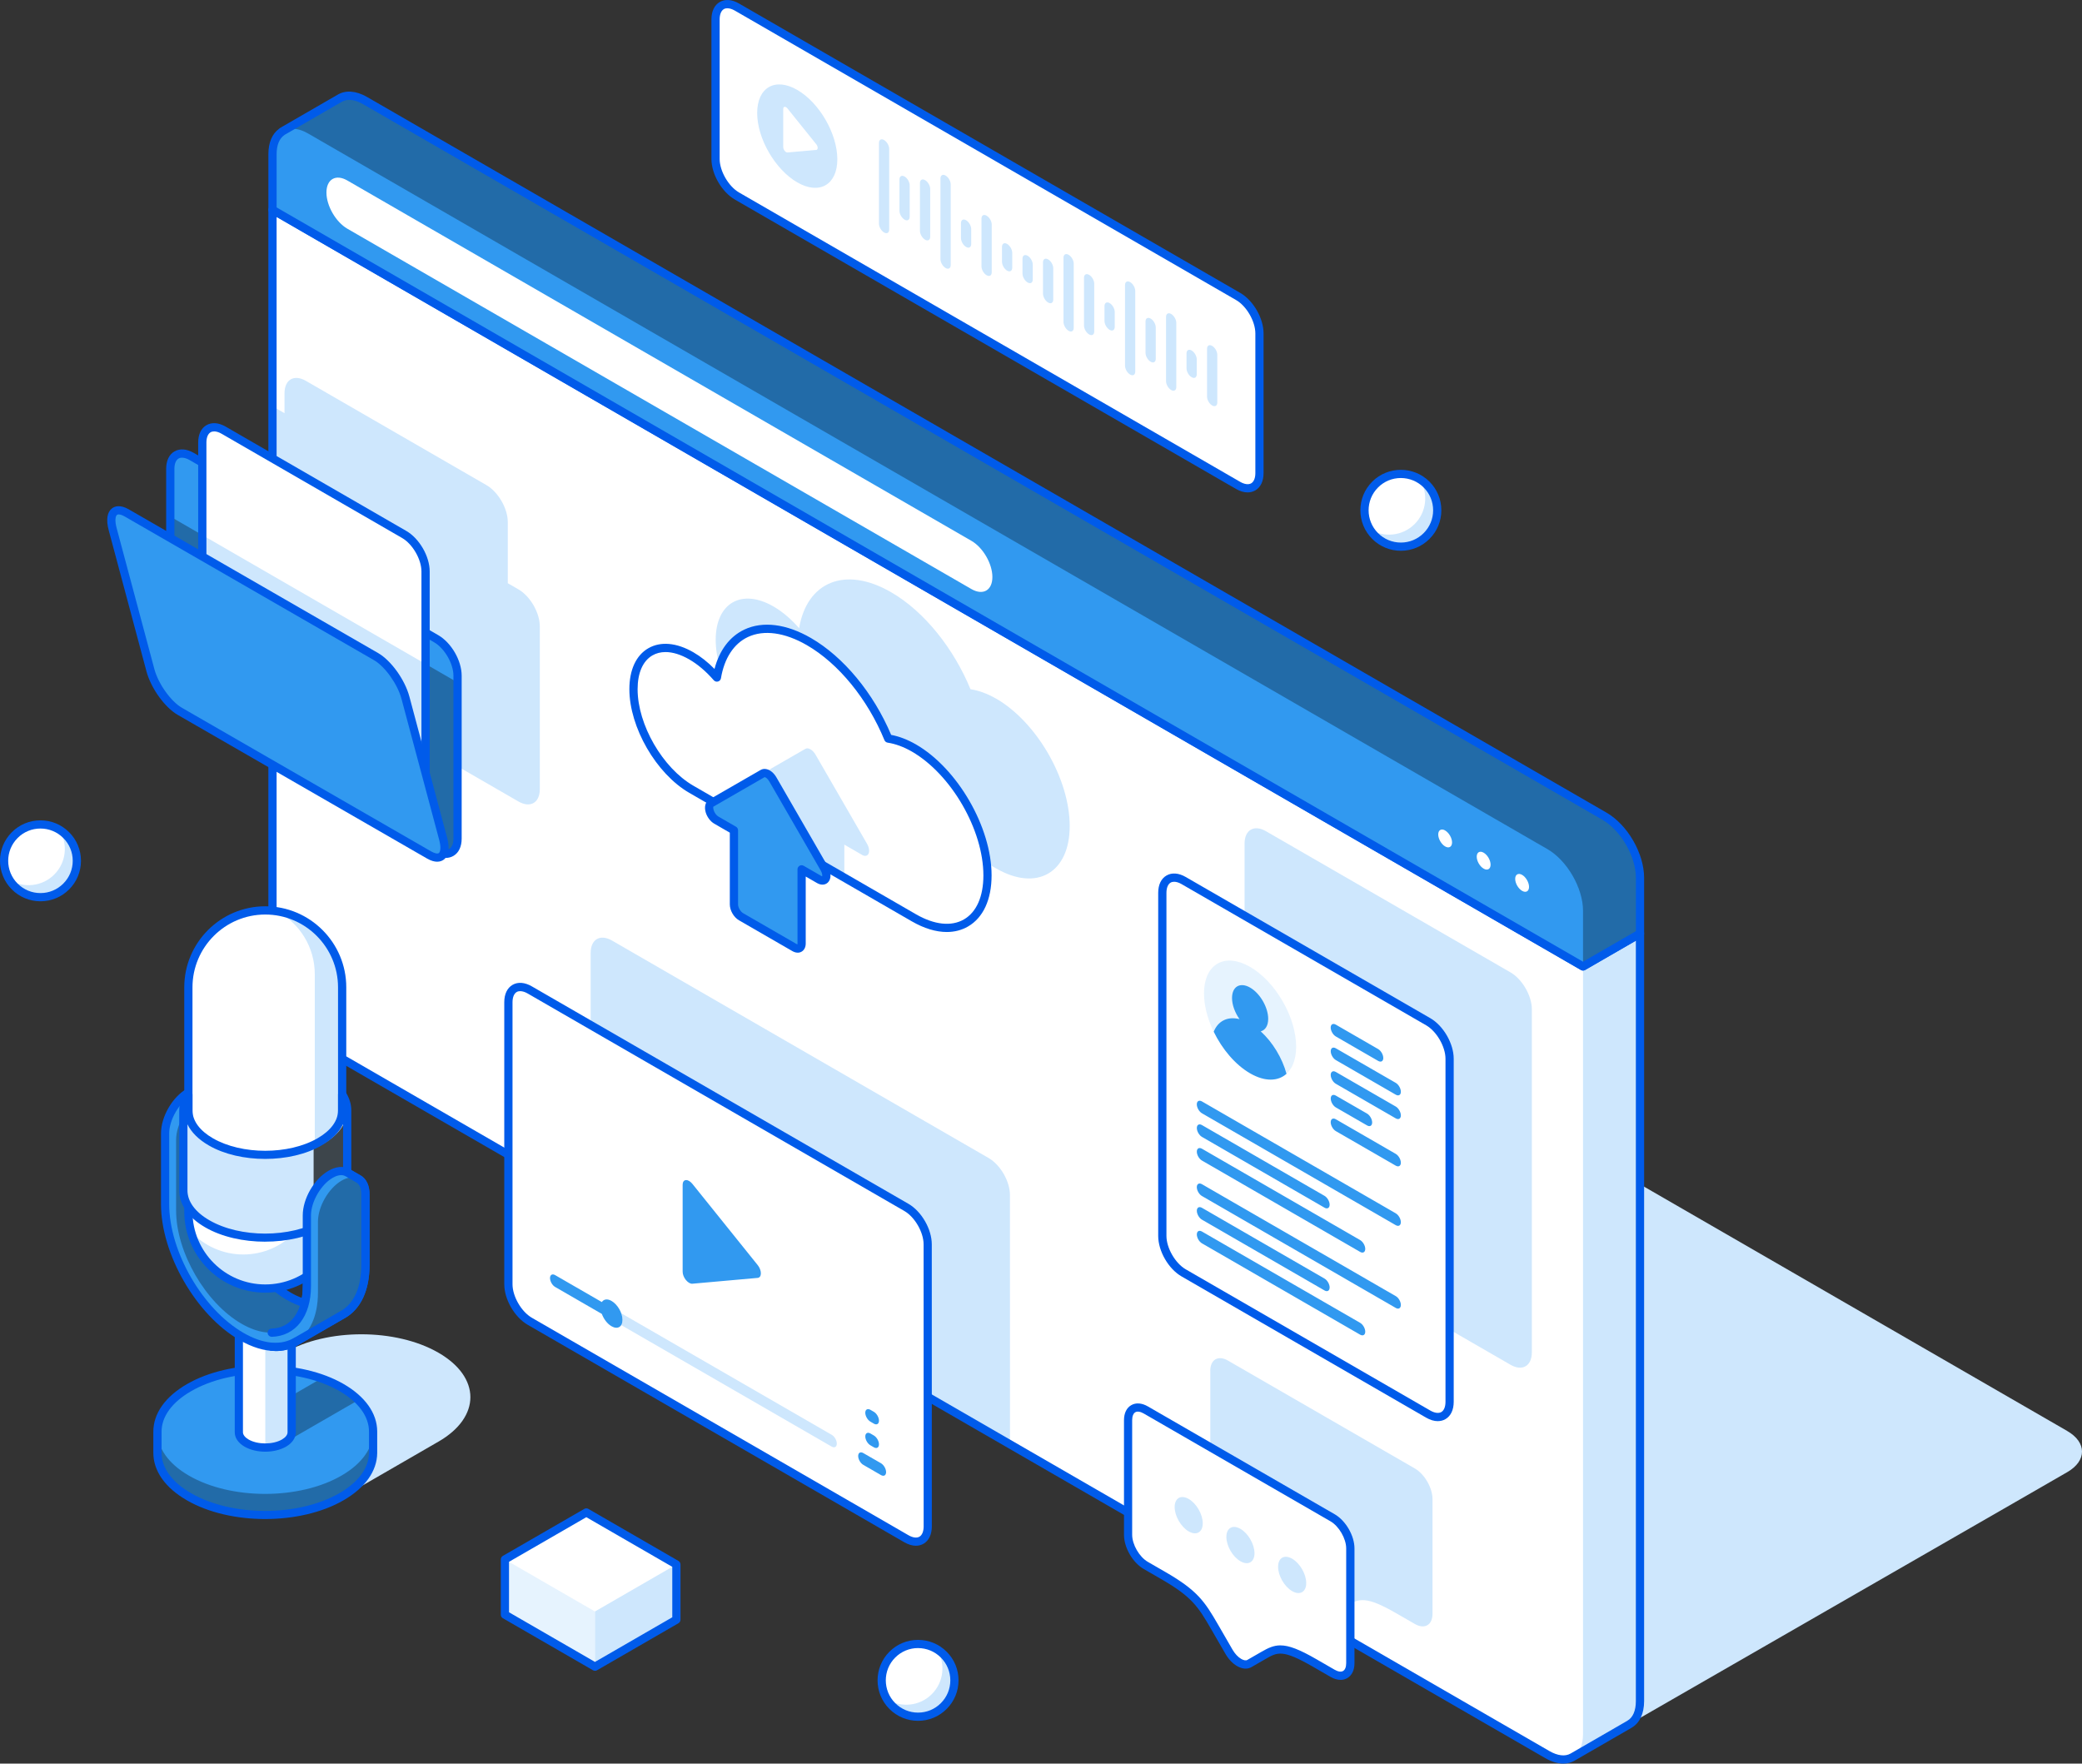 <?xml version="1.0" encoding="UTF-8"?>
<svg xmlns="http://www.w3.org/2000/svg" viewBox="0 0 833.84 706.27">
  <rect x="0" y="0" width="833.84" height="706.27" fill="#333333" stroke="none"/>
  <defs>
    <style>
      .cls-1 {
        fill: #3199f0;
      }

      .cls-2 {
        fill: #fff;
      }

      .cls-3 {
        isolation: isolate;
      }

      .cls-4 {
        fill: #cee7fd;
      }

      .cls-5 {
        opacity: .7;
      }

      .cls-5, .cls-6 {
        mix-blend-mode: overlay;
      }

      .cls-7 {
        fill: #005bea;
      }

      .cls-8 {
        fill: #ededef;
      }

      .cls-6 {
        opacity: .3;
      }

      .cls-9 {
        opacity: .5;
      }
    </style>
  </defs>
  <g class="cls-3">
    <g id="_レイヤー_2" data-name="レイヤー_2">
      <g id="_xFF91_饑1">
        <g>
          <g>
            <path class="cls-2" d="M550.74,194.06c5.69-5.69,14.92-5.69,20.61,0,5.69,5.69,5.69,14.91,0,20.6-5.69,5.69-14.91,5.69-20.61,0-5.69-5.69-5.69-14.91,0-20.6Z"/>
            <path class="cls-4" d="M566.56,209.87c4.86-4.86,5.53-12.28,2.08-17.9.96.59,1.88,1.25,2.71,2.08,5.69,5.69,5.69,14.91,0,20.6-5.69,5.69-14.91,5.69-20.61,0-.82-.82-1.5-1.74-2.09-2.7,5.62,3.45,13.05,2.78,17.91-2.08Z"/>
            <path class="cls-7" d="M561.04,220.57c-4.33,0-8.41-1.69-11.47-4.75-6.32-6.32-6.32-16.6,0-22.93h0c6.32-6.32,16.61-6.32,22.94,0,3.06,3.06,4.75,7.14,4.75,11.47s-1.69,8.4-4.75,11.46c-3.06,3.06-7.13,4.75-11.46,4.75ZM551.9,195.22c-5.03,5.04-5.03,13.24,0,18.27,2.44,2.44,5.69,3.79,9.14,3.79s6.7-1.34,9.14-3.79c2.44-2.44,3.79-5.68,3.79-9.13s-1.34-6.7-3.79-9.14c-2.44-2.44-5.68-3.78-9.14-3.79h0c-3.45,0-6.7,1.34-9.14,3.79h0Z"/>
          </g>
          <g>
            <path class="cls-2" d="M5.9,334.42c5.69-5.7,14.92-5.69,20.61,0,5.69,5.69,5.69,14.91,0,20.6-5.69,5.69-14.92,5.69-20.61,0-5.69-5.69-5.69-14.91,0-20.6Z"/>
            <path class="cls-4" d="M21.72,350.23c4.87-4.86,5.54-12.28,2.08-17.9.96.58,1.88,1.25,2.71,2.09,5.69,5.69,5.69,14.91,0,20.6-5.69,5.69-14.92,5.69-20.61,0-.82-.82-1.5-1.74-2.09-2.7,5.62,3.45,13.05,2.78,17.91-2.08Z"/>
            <path class="cls-7" d="M16.21,360.94c-4.33,0-8.41-1.69-11.47-4.75-6.32-6.32-6.32-16.6,0-22.92h0c3.06-3.06,7.13-4.75,11.47-4.75h0c4.33,0,8.4,1.69,11.47,4.75,3.06,3.06,4.75,7.13,4.75,11.46s-1.69,8.4-4.75,11.46c-3.06,3.06-7.13,4.75-11.47,4.75ZM16.2,331.8c-3.45,0-6.7,1.34-9.14,3.79h0c-5.04,5.04-5.04,13.23,0,18.27,2.44,2.44,5.69,3.79,9.14,3.79s6.7-1.35,9.14-3.79c2.44-2.44,3.79-5.68,3.79-9.13s-1.34-6.69-3.79-9.14c-2.44-2.44-5.69-3.79-9.14-3.79h0ZM5.9,334.42h0,0Z"/>
          </g>
          <g>
            <path class="cls-2" d="M357.38,662.63c5.69-5.7,14.92-5.69,20.61,0,5.7,5.69,5.7,14.91,0,20.6-5.69,5.69-14.91,5.69-20.61,0-5.69-5.69-5.69-14.91,0-20.6Z"/>
            <path class="cls-4" d="M373.2,678.44c4.86-4.86,5.53-12.28,2.08-17.9.96.59,1.88,1.25,2.71,2.09,5.7,5.69,5.7,14.91,0,20.6-5.69,5.69-14.91,5.69-20.61,0-.82-.82-1.5-1.74-2.09-2.7,5.62,3.45,13.05,2.78,17.91-2.08Z"/>
            <path class="cls-7" d="M367.68,689.14c-4.33,0-8.41-1.69-11.47-4.75-6.32-6.32-6.32-16.6,0-22.92h0c3.06-3.07,7.14-4.75,11.47-4.75h0c4.33,0,8.4,1.69,11.46,4.75,3.07,3.06,4.75,7.13,4.75,11.46,0,4.33-1.69,8.4-4.75,11.46-3.06,3.06-7.13,4.75-11.46,4.75ZM367.68,660c-3.45,0-6.7,1.35-9.14,3.79h0c-5.04,5.04-5.04,13.23,0,18.27,2.44,2.44,5.69,3.79,9.14,3.79s6.7-1.34,9.13-3.79c2.44-2.44,3.79-5.68,3.79-9.13,0-3.45-1.35-6.69-3.79-9.13-2.44-2.44-5.69-3.79-9.14-3.79h0ZM357.38,662.63h0,0Z"/>
          </g>
          <g>
            <path class="cls-4" d="M827.92,573.06l-305.22-176.21c-7.87-4.54-7.88-11.91,0-16.46l5.07-2.94c7.87-4.54,7.87-11.9,0-16.46l-134.08-77.4c-7.87-4.54-20.64-4.55-28.51-.01l-5.08,2.95c-7.87,4.54-20.63,4.53-28.51-.02h0c-7.88-4.55-20.64-4.54-28.5,0l-19.34,11.16-163.93,94.29c-7.87,4.54-7.85,11.91.02,16.46l496.33,286.55c7.9,4.54,20.64,4.55,28.53,0l163.92-94.29,19.34-11.15c7.86-4.54,7.85-11.91-.04-16.46Z"/>
            <path class="cls-2" d="M109.14,84.01v307.42c0,9.09,6.38,20.14,14.26,24.68l496.33,286.56c3.94,2.27,7.51,2.48,10.09,1l22.77-13.14h0c2.61-1.49,4.23-4.68,4.23-9.26v-307.41s-22.81,13.17-22.81,13.17L109.14,84.01Z"/>
            <path class="cls-4" d="M613.5,541.61c0,5.45-3.83,7.66-8.56,4.93l-97.94-56.55c-4.71-2.71-8.55-9.35-8.55-14.8v-137.39c0-5.45,3.84-7.66,8.56-4.93l97.95,56.54c4.72,2.73,8.55,9.37,8.55,14.82v137.38Z"/>
            <path class="cls-4" d="M395.94,463.75l-150.82-87.08c-4.72-2.73-8.56-.53-8.56,4.94v99.84s167.94,96.96,167.94,96.96l-.02-99.85c.01-5.45-3.82-12.09-8.54-14.81Z"/>
            <path class="cls-4" d="M207.64,320.97c4.72,2.73,8.56.53,8.55-4.92v-65.22c0-5.45-3.83-12.08-8.56-14.81l-4.26-2.46v-24.48c0-5.45-3.83-12.08-8.56-14.81l-72.3-41.75c-4.73-2.73-8.55-.53-8.56,4.94v8.02l-4.25-2.46c-.19-.11-.38-.17-.57-.26v101.27c.19.13.38.28.57.4l97.93,56.54Z"/>
            <path class="cls-4" d="M398.95,279.79c-3.62-2.08-7.07-3.29-10.27-3.77-6.6-16.08-18.35-31.09-31.8-38.86-18.46-10.65-33.75-4.07-36.83,14.42-3.09-3.54-6.56-6.56-10.24-8.69-12.8-7.39-23.17-1.41-23.17,13.34s10.37,32.71,23.16,40.09l8.8,5.08-.83.48c-.81.47-1.06,1.74-.62,3.23.44,1.49,1.49,2.88,2.63,3.54l7.08,4.09v29.68c0,1.82,1.27,4.02,2.85,4.93l21.4,12.35c1.58.91,2.85.18,2.85-1.64v-29.68l7.08,4.09c1.14.66,2.19.46,2.63-.51.44-.97.2-2.53-.62-3.94l-.83-1.45,36.72,21.2c16.28,9.41,29.48,1.8,29.48-16.98s-13.2-41.62-29.48-51.02Z"/>
            <path class="cls-4" d="M484.73,548.97v45.91c0,4.52,3.18,10.01,7.11,12.27l7.2,4.16c12.22,7.06,14.99,11.16,20.36,20.45l5.76,9.97c1.13,1.94,2.59,3.45,4.07,4.3,1.47.85,2.95,1.05,4.07.41l5.76-3.31c5.37-3.1,8.13-4,20.36,3.06l7.21,4.16c1.96,1.13,3.73,1.24,5.01.5,1.29-.74,2.08-2.32,2.08-4.59v-45.92c0-4.51-3.17-10.01-7.1-12.28l-74.81-43.18c-3.92-2.27-7.1-.43-7.1,4.08Z"/>
            <path class="cls-4" d="M634,387.03v307.42c0,4.54-1.6,7.74-4.17,9.23h0l22.77-13.14h0c2.61-1.49,4.23-4.68,4.23-9.26v-307.41s-22.81,13.17-22.81,13.17Z"/>
            <path class="cls-7" d="M626.11,706.27c-2.24,0-4.69-.73-7.2-2.17L122.57,417.54c-8.46-4.87-15.08-16.34-15.09-26.1V84.01c0-.59.32-1.13.83-1.43.51-.29,1.14-.29,1.65,0l524.04,302.54,22-12.7c.51-.29,1.14-.29,1.65,0,.51.29.82.84.82,1.43v307.41c-.01,4.96-1.75,8.71-4.91,10.59-.05.03-.09.06-.14.09l-22.77,13.14c-1.36.79-2.9,1.18-4.54,1.18ZM110.78,86.87v304.57c0,8.55,6.03,18.98,13.44,23.25l496.33,286.56c3.28,1.89,6.28,2.24,8.45,1l22.62-13.06s.1-.07.15-.1c2.19-1.24,3.39-4.02,3.39-7.82v-304.56s-20.34,11.75-20.34,11.75c-.51.29-1.14.29-1.65,0L110.78,86.87Z"/>
            <path class="cls-1" d="M113.46,52.41c-.09.05-.18.1-.27.15l-.25.15.03.04c-2.36,1.57-3.83,4.61-3.83,8.93v22.34l524.86,303.02,22.83-13.17v-22.33c-.01-9.08-6.39-20.13-14.27-24.67L146.22,40.29c-4.01-2.31-7.62-2.47-10.21-.9l-22.55,13.02Z"/>
            <path class="cls-6" d="M656.83,373.86v-22.33c-.01-9.08-6.39-20.13-14.27-24.67L146.22,40.29c-4.01-2.31-7.62-2.47-10.21-.9l-22.4,12.94c2.55-1.31,6-1.05,9.79,1.14l496.33,286.57c7.89,4.54,14.26,15.59,14.27,24.67v22.32l22.83-13.17Z"/>
            <path class="cls-7" d="M634,388.68c-.28,0-.57-.07-.82-.22L108.31,85.44c-.51-.29-.82-.84-.82-1.43v-22.34c0-4.51,1.5-8.07,4.24-10.07.11-.12.23-.23.37-.31l.25-.15c.06-.04.16-.09.26-.15l.83,1.38h0s-.81-1.4-.81-1.4l22.55-13.02c3.22-1.95,7.45-1.64,11.86.9l496.34,286.57c8.45,4.87,15.08,16.33,15.09,26.1v22.33c0,.59-.31,1.13-.82,1.43l-22.83,13.17c-.25.15-.54.22-.82.22ZM110.78,83.06l523.22,302.07,21.18-12.22v-21.38c-.01-8.55-6.04-18.98-13.44-23.25L145.39,41.71c-3.32-1.91-6.35-2.24-8.53-.92l-22.58,13.04s0,0-.01,0c0,0-.04.02-.04.02l-.13.07c-.07.07-.14.13-.22.18-1.99,1.33-3.09,4.01-3.09,7.56v21.39Z"/>
            <path class="cls-2" d="M397.45,231.09c0,5.33-3.74,7.48-8.38,4.82L139.11,91.59c-4.62-2.68-8.37-9.16-8.37-14.48h0c0-5.35,3.75-7.5,8.37-4.83l249.96,144.32c4.62,2.67,8.38,9.15,8.38,14.49h0ZM578.78,332.57c-1.52-.88-2.77-.16-2.77,1.6,0,1.76,1.24,3.92,2.77,4.8,1.52.89,2.77.17,2.77-1.6,0-1.75-1.25-3.91-2.78-4.79ZM596.98,346.27c0,1.76-1.25,2.48-2.77,1.6-1.54-.88-2.78-3.03-2.78-4.8,0-1.77,1.24-2.48,2.78-1.59,1.52.89,2.77,3.02,2.77,4.79ZM612.38,355.17c0,1.76-1.24,2.48-2.77,1.59-1.54-.88-2.77-3.02-2.78-4.8,0-1.76,1.25-2.48,2.78-1.6,1.52.89,2.77,3.04,2.77,4.81Z"/>
          </g>
          <g>
            <g>
              <path class="cls-2" d="M363,483.51c4.73,2.72,8.56,9.35,8.54,14.81l.02,112.96c-.01,5.45-3.83,7.65-8.57,4.93l-150.81-87.08c-4.73-2.73-8.56-9.37-8.56-14.82v-112.94c0-5.46,3.84-7.66,8.56-4.93l150.82,87.08Z"/>
              <path class="cls-7" d="M366.83,619.03c-1.46,0-3.04-.47-4.66-1.4l-150.82-87.08c-5.26-3.04-9.39-10.17-9.39-16.25v-112.94c0-3.25,1.18-5.72,3.32-6.96,2.15-1.24,4.89-1.03,7.71.6l150.82,87.08c5.27,3.03,9.38,10.17,9.37,16.24l.02,112.95c0,3.25-1.19,5.72-3.33,6.96-.92.53-1.95.79-3.05.79ZM208.35,396.92c-.53,0-1.01.11-1.41.35-1.07.62-1.68,2.11-1.68,4.11v112.94c0,4.84,3.54,10.98,7.74,13.4l150.82,87.08c1.73,1,3.34,1.22,4.41.6,1.07-.62,1.68-2.11,1.69-4.11l-.02-112.95c.01-4.84-3.52-10.97-7.72-13.38,0,0,0,0,0,0l-150.82-87.08c-1.08-.63-2.12-.95-3-.95Z"/>
            </g>
            <path class="cls-4" d="M333.08,574.59l-84.31-48.69c.32.9.53,1.82.53,2.67,0,.87-.2,1.55-.53,2.07l84.31,48.68c1.14.65,2.06.12,2.06-1.2s-.92-2.89-2.06-3.54Z"/>
            <path class="cls-1" d="M304.73,509.93c0,1.07-.49,1.76-1.29,1.83l-26.15,2.33c-.41.03-.86-.1-1.3-.35-.45-.27-.89-.66-1.3-1.15-.81-1-1.3-2.27-1.29-3.34v-34.81c0-1.08.49-1.78,1.29-1.85.8-.07,1.79.5,2.6,1.5l26.14,32.51c.81.98,1.3,2.26,1.3,3.33ZM354.88,589.54c0,1.31-.92,1.84-2.05,1.18l-7.08-4.09c-1.13-.65-2.05-2.24-2.05-3.55h0c0-1.31.92-1.83,2.05-1.17l7.08,4.07c1.13.66,2.05,2.25,2.05,3.56h0ZM352.03,568.95c0,1.3-.92,1.84-2.05,1.18l-1.37-.8c-1.14-.65-2.06-2.25-2.07-3.56h0c0-1.31.93-1.83,2.06-1.18l1.38.8c1.13.65,2.05,2.25,2.05,3.55h0ZM352.03,578.41c0,1.31-.91,1.85-2.05,1.19l-1.37-.79c-1.14-.66-2.06-2.25-2.06-3.56h0c0-1.31.93-1.83,2.06-1.18l1.37.8c1.13.66,2.06,2.25,2.05,3.54h0ZM249.3,528.58c0,2.81-1.96,3.94-4.39,2.54-1.69-.97-3.13-2.9-3.87-4.93l-18.7-10.8c-1.14-.65-2.05-2.25-2.06-3.56,0-1.31.92-1.84,2.06-1.18l18.7,10.79c.73-1.16,2.18-1.44,3.87-.46,2.43,1.39,4.4,4.8,4.39,7.6Z"/>
          </g>
          <g>
            <path class="cls-2" d="M366.01,299.55c-3.62-2.08-7.07-3.29-10.28-3.77-6.6-16.08-18.35-31.09-31.8-38.86-18.46-10.65-33.75-4.07-36.83,14.42-3.09-3.54-6.55-6.56-10.24-8.69-12.8-7.39-23.17-1.41-23.17,13.34s10.37,32.71,23.16,40.09l89.14,51.47c16.28,9.41,29.48,1.8,29.48-16.98s-13.2-41.62-29.48-51.02Z"/>
            <path class="cls-4" d="M345.23,342.36c1.15.66,2.19.46,2.63-.52.44-.97.2-2.53-.62-3.94l-20.63-35.7c-1.11-1.92-2.93-2.96-4.03-2.33l-20.63,11.88c-.82.47-1.06,1.74-.62,3.22.44,1.49,1.49,2.89,2.64,3.55l7.08,4.09v13.2s27.1,15.64,27.1,15.64v-13.2s7.08,4.09,7.08,4.09Z"/>
            <path class="cls-7" d="M379.19,373.24c-4.33,0-9.1-1.43-14.01-4.27l-89.14-51.47c-13.22-7.63-23.98-26.25-23.98-41.51,0-7.74,2.7-13.56,7.6-16.39,4.91-2.83,11.32-2.26,18.04,1.62,2.92,1.69,5.76,3.93,8.46,6.67,1.95-7.48,6.12-13.01,11.94-15.76,7.39-3.49,16.86-2.3,26.66,3.36,13.09,7.56,25.06,22.03,32.15,38.81,3.26.61,6.59,1.9,9.92,3.81,0,0,0,0,0,0,16.71,9.65,30.3,33.18,30.3,52.45,0,9.69-3.35,16.96-9.45,20.48-2.54,1.47-5.41,2.2-8.5,2.2ZM266.53,261.13c-1.92,0-3.68.44-5.22,1.33-3.84,2.22-5.95,7.02-5.95,13.54,0,14.21,10.02,31.55,22.34,38.66l89.14,51.47c7.35,4.25,14.17,4.98,19.21,2.07,5.03-2.9,7.8-9.16,7.8-17.62,0-18.22-12.85-40.47-28.65-49.6-3.29-1.89-6.56-3.09-9.7-3.57-.57-.09-1.06-.47-1.28-1-6.77-16.49-18.39-30.72-31.1-38.06-8.84-5.1-17.23-6.25-23.61-3.23-5.62,2.65-9.44,8.51-10.77,16.5-.11.63-.56,1.14-1.18,1.31-.61.17-1.27-.02-1.69-.5-3.11-3.57-6.41-6.38-9.82-8.35-3.4-1.96-6.64-2.95-9.52-2.95Z"/>
            <g>
              <path class="cls-1" d="M330.12,347.79l-20.62-35.71c-1.11-1.92-2.92-2.97-4.03-2.32l-20.63,11.88c-.81.47-1.06,1.74-.62,3.23.44,1.49,1.49,2.88,2.63,3.54l7.08,4.09v29.68c0,1.82,1.27,4.02,2.85,4.93l21.4,12.35c1.58.91,2.85.18,2.85-1.64v-29.68l7.08,4.09c1.15.66,2.19.46,2.63-.51.44-.97.2-2.53-.62-3.94Z"/>
              <path class="cls-7" d="M319.47,381.51c-.68,0-1.41-.21-2.11-.61l-21.4-12.35c-2.09-1.21-3.67-3.95-3.67-6.36v-28.73l-6.26-3.62c-1.52-.88-2.82-2.61-3.39-4.5-.67-2.25-.13-4.26,1.37-5.12l20.63-11.88c.74-.43,1.61-.52,2.53-.28,1.41.38,2.82,1.58,3.76,3.21l20.62,35.7c1.1,1.89,1.37,3.98.7,5.45-.37.83-1.04,1.44-1.87,1.71-.95.3-2.04.14-3.08-.45l-4.61-2.66v26.82c0,1.47-.6,2.67-1.66,3.27-.47.27-1,.41-1.55.41ZM306.22,311.22s0,0-.01,0l-20.54,11.85s-.12.47.14,1.33c.32,1.07,1.09,2.13,1.88,2.59l7.08,4.09c.51.29.82.84.82,1.43v29.68c0,1.22.97,2.89,2.03,3.51l21.4,12.35c.15.09.26.13.34.15.02-.08.04-.2.04-.37v-29.68c0-.59.31-1.13.82-1.43.51-.29,1.14-.29,1.65,0l7.08,4.09c.14.08.25.12.33.15.12-.43.01-1.34-.57-2.34,0,0,0,0,0,0l-20.62-35.71c-.7-1.22-1.58-1.69-1.86-1.69Z"/>
            </g>
          </g>
          <g>
            <path class="cls-1" d="M174.7,255.78l-44.28-25.55-4.7-9.3c-3.63-6.78-7.31-14.09-14.67-18.34l-34.29-19.8c-4.72-2.72-8.56-.51-8.56,4.94v81.67c0,5.45,3.83,12.08,8.56,14.8l97.93,56.54c4.72,2.73,8.56.53,8.55-4.92v-65.22c0-5.45-3.83-12.08-8.56-14.81Z"/>
            <path class="cls-6" d="M76.77,284.19l97.93,56.54c4.72,2.73,8.56.53,8.55-4.92v-62.51l-115.05-66.43v62.52c0,5.45,3.83,12.08,8.56,14.8Z"/>
            <path class="cls-7" d="M178.53,343.56c-1.46,0-3.05-.47-4.66-1.4l-97.93-56.54c-5.26-3.03-9.39-10.16-9.39-16.23v-81.67c0-3.24,1.18-5.71,3.33-6.95,2.15-1.24,4.89-1.03,7.71.59l34.29,19.8c7.46,4.31,11.39,11.66,14.85,18.15l.45.84,4.49,8.9,43.85,25.31s0,0,0,0c5.27,3.05,9.38,10.18,9.38,16.24v65.22c0,3.24-1.17,5.71-3.32,6.95-.92.53-1.95.8-3.05.8ZM72.94,183.27c-.53,0-1.01.12-1.41.35-1.07.62-1.68,2.11-1.68,4.1v81.67c0,4.83,3.55,10.96,7.74,13.38l97.93,56.54c1.73,1,3.34,1.22,4.41.61,1.07-.62,1.68-2.11,1.67-4.1v-65.22c0-4.83-3.54-10.95-7.73-13.38l-44.27-25.55c-.28-.16-.5-.4-.65-.68l-5.13-10.11c-3.41-6.4-6.95-13.01-13.59-16.84l-34.29-19.8c-1.08-.62-2.11-.94-3-.94Z"/>
            <path class="cls-2" d="M161.87,214.04c4.73,2.73,8.56,9.35,8.56,14.81v86.41c0,5.45-3.83,7.66-8.56,4.92l-72.3-41.74c-4.72-2.73-8.56-9.36-8.56-14.81v-86.4c0-5.46,3.83-7.66,8.56-4.93l72.3,41.75Z"/>
            <path class="cls-4" d="M89.57,278.44l72.3,41.74c4.73,2.73,8.56.53,8.56-4.92v-49.36s-89.42-51.63-89.42-51.63v49.36c0,5.45,3.83,12.08,8.56,14.81Z"/>
            <path class="cls-7" d="M165.71,323c-1.46,0-3.05-.47-4.66-1.4l-72.3-41.74c-5.26-3.04-9.38-10.17-9.38-16.24v-86.4c0-3.25,1.19-5.73,3.33-6.96,2.15-1.24,4.88-1.02,7.7.6l72.3,41.75h0c5.26,3.04,9.39,10.17,9.39,16.23v86.41c0,3.25-1.19,5.72-3.33,6.95-.92.53-1.95.79-3.04.79ZM85.75,172.77c-.53,0-1,.11-1.4.34-1.07.62-1.68,2.11-1.68,4.11v86.4c0,4.83,3.54,10.96,7.73,13.38l72.3,41.74c1.73,1,3.34,1.22,4.41.61,1.07-.62,1.68-2.11,1.68-4.1v-86.41c0-4.83-3.54-10.96-7.73-13.38h0s-72.3-41.75-72.3-41.75c-1.08-.63-2.12-.95-3.01-.95Z"/>
            <g>
              <path class="cls-1" d="M177.5,335.97c1.69,6.32-.84,9.19-5.66,6.41l-99.82-57.51c-4.82-2.77-10.09-10.14-11.79-16.47l-15.13-56.55c-1.69-6.33.84-9.21,5.66-6.43l99.81,57.52c4.83,2.77,10.11,10.15,11.79,16.48l15.12,56.56Z"/>
              <path class="cls-7" d="M175.09,345.09c-1.07,0-2.42-.32-4.07-1.28l-99.82-57.51c-5.22-3.01-10.74-10.68-12.55-17.47l-15.13-56.55c-1.09-4.11-.62-7.2,1.34-8.7.96-.74,3.12-1.67,6.74.41l99.81,57.52c5.23,3.01,10.75,10.68,12.56,17.48l15.12,56.56c1.1,4.1.62,7.19-1.33,8.68-.52.4-1.4.86-2.67.86ZM47.53,206c-.28,0-.51.06-.67.19-.64.49-.94,2.3-.16,5.23l15.13,56.55c1.56,5.85,6.61,12.93,11.02,15.47l99.82,57.52c1.39.8,2.57,1.05,3.09.66.64-.49.93-2.29.15-5.22h0l-15.12-56.56c-1.56-5.85-6.61-12.94-11.02-15.47l-99.81-57.52c-.95-.55-1.81-.84-2.42-.84Z"/>
            </g>
          </g>
          <g>
            <g>
              <path class="cls-2" d="M495.86,118.71L295.13,2.82c-4.72-2.72-8.56-.52-8.56,4.94v55.92c.01,5.45,3.84,12.08,8.57,14.82l200.71,115.89c4.72,2.72,8.56.52,8.56-4.93v-55.93c0-5.45-3.83-12.09-8.56-14.81Z"/>
              <path class="cls-7" d="M499.68,197.2c-1.46,0-3.04-.47-4.65-1.39l-200.71-115.89c-5.25-3.04-9.38-10.17-9.39-16.24V7.76c0-3.25,1.19-5.72,3.33-6.96,2.15-1.24,4.88-1.03,7.7.59l200.72,115.89c5.26,3.02,9.38,10.16,9.38,16.24v55.93c0,3.24-1.18,5.71-3.33,6.95-.92.53-1.96.8-3.05.8ZM291.31,3.3c-.53,0-1.01.11-1.41.35-1.07.62-1.68,2.11-1.68,4.11v55.92c.01,4.83,3.56,10.97,7.75,13.39l200.71,115.89c1.73,1,3.34,1.21,4.41.6,1.07-.62,1.68-2.11,1.68-4.1v-55.93c0-4.85-3.54-10.98-7.73-13.38,0,0,0,0,0,0L294.31,4.25c-1.08-.62-2.12-.94-3-.94Z"/>
            </g>
            <path class="cls-4" d="M354.07,56.07c-1.13-.66-2.05-.12-2.05,1.19v32.29c0,1.32.92,2.9,2.05,3.55h0c1.14.66,2.05.13,2.05-1.18v-32.29c0-1.3-.92-2.9-2.06-3.56h0ZM370.49,72.14c-1.13-.66-2.05-.12-2.05,1.17v19.13c0,1.31.93,2.9,2.05,3.55h0c1.13.66,2.06.13,2.06-1.18v-19.13c0-1.3-.92-2.89-2.06-3.55h0ZM362.28,70.69c-1.12-.65-2.05-.12-2.05,1.18v12.54c0,1.31.92,2.9,2.05,3.55h0c1.14.65,2.05.12,2.05-1.19v-12.54c0-1.3-.91-2.9-2.05-3.55h0ZM378.71,70.3c-1.14-.66-2.05-.12-2.06,1.19v32.29c0,1.3.92,2.88,2.05,3.55h0c1.14.66,2.06.12,2.06-1.19v-32.29c0-1.31-.92-2.9-2.05-3.55h0ZM395.13,86.37c-1.13-.66-2.05-.12-2.05,1.17v19.14c0,1.31.92,2.89,2.05,3.54h0c1.14.67,2.05.12,2.06-1.18v-19.12c0-1.31-.92-2.9-2.06-3.55h0ZM386.91,88.19c-1.12-.65-2.05-.11-2.04,1.2v5.96c0,1.31.92,2.89,2.06,3.55h0c1.13.66,2.04.12,2.04-1.19v-5.96c0-1.31-.92-2.9-2.06-3.56h0ZM403.35,97.68c-1.14-.66-2.05-.12-2.05,1.18v5.96c0,1.32.92,2.91,2.05,3.57h0c1.13.65,2.05.12,2.05-1.19v-5.96c0-1.31-.92-2.89-2.05-3.56h0ZM419.77,103.88c-1.13-.65-2.05-.13-2.05,1.17v12.55c0,1.31.92,2.9,2.05,3.55h0c1.13.66,2.05.13,2.06-1.18v-12.56c0-1.3-.92-2.9-2.06-3.54h0ZM411.56,102.42c-1.14-.66-2.05-.12-2.05,1.18v5.96c0,1.32.92,2.91,2.05,3.56h0c1.14.66,2.06.13,2.06-1.19v-5.96c0-1.31-.93-2.9-2.05-3.55h0ZM427.97,102.03c-1.12-.65-2.05-.12-2.04,1.19v25.71c0,1.3.92,2.89,2.05,3.55h0c1.12.65,2.06.12,2.05-1.18v-25.71c0-1.3-.91-2.9-2.06-3.55h0ZM444.4,121.38c-1.13-.65-2.05-.11-2.05,1.19v5.96c0,1.32.92,2.91,2.05,3.56h0c1.13.66,2.05.13,2.05-1.19v-5.96c0-1.31-.91-2.9-2.05-3.56h0ZM436.19,110.07c-1.13-.66-2.05-.13-2.05,1.17v19.13c0,1.32.92,2.9,2.05,3.55h0c1.14.66,2.06.13,2.05-1.18v-19.13c0-1.3-.91-2.9-2.05-3.54h0ZM460.83,127.58c-1.13-.65-2.06-.12-2.05,1.18v12.54c0,1.31.91,2.9,2.05,3.56h0c1.14.66,2.06.13,2.05-1.18v-12.55c0-1.3-.91-2.89-2.04-3.55h0ZM452.62,112.97c-1.13-.65-2.05-.12-2.05,1.19v32.29c0,1.32.91,2.9,2.05,3.55h0c1.14.65,2.05.12,2.05-1.18v-32.29c0-1.3-.91-2.91-2.05-3.55h0ZM469.05,125.74c-1.14-.66-2.06-.12-2.05,1.19v25.71c0,1.3.91,2.9,2.05,3.55h0c1.13.65,2.06.12,2.06-1.19v-25.71c0-1.3-.93-2.89-2.05-3.55h0ZM485.45,138.51c-1.12-.65-2.04-.12-2.03,1.18v19.13c-.01,1.32.91,2.9,2.05,3.56h0c1.13.65,2.05.12,2.06-1.18v-19.13c0-1.31-.92-2.89-2.07-3.55h0ZM477.25,140.35c-1.13-.66-2.05-.12-2.05,1.19v5.97c0,1.31.91,2.9,2.05,3.56h0c1.13.65,2.05.12,2.05-1.19v-5.97c0-1.3-.92-2.9-2.06-3.55h0ZM319.29,36c-8.86-5.12-16.04-.97-16.04,9.25-.01,10.22,7.19,22.66,16.05,27.78,8.86,5.11,16.04.98,16.05-9.24,0-10.23-7.19-22.67-16.06-27.79ZM326.9,60.04l-11.51,1.02c-.18.02-.37-.04-.57-.15-.19-.12-.39-.29-.57-.51-.34-.44-.57-1.01-.57-1.47v-15.33c0-.48.21-.79.57-.82.35-.04.79.22,1.14.66l11.52,14.32c.36.43.57,1,.57,1.47s-.21.79-.58.81Z"/>
          </g>
          <g>
            <g>
              <path class="cls-2" d="M540.81,666.02v-45.91c0-4.51-3.17-10.01-7.1-12.28l-74.81-43.18c-3.92-2.26-7.1-.43-7.1,4.08v45.91c0,4.52,3.18,10.01,7.11,12.28l7.21,4.16c12.22,7.06,14.99,11.16,20.36,20.45l5.76,9.97c1.12,1.94,2.59,3.45,4.07,4.3,1.47.85,2.95,1.05,4.07.41l5.76-3.31c5.37-3.1,8.12-3.99,20.36,3.06l7.21,4.16c1.96,1.13,3.73,1.24,5.01.5,1.29-.74,2.08-2.32,2.08-4.59Z"/>
              <path class="cls-7" d="M536.88,672.74c-1.26,0-2.62-.4-4-1.2l-7.21-4.16c-12.02-6.93-14.12-5.71-18.71-3.06l-5.77,3.32c-1.6.92-3.68.77-5.72-.41-1.77-1.01-3.43-2.75-4.67-4.9l-5.77-9.97c-5.2-9-7.78-12.93-19.75-19.85l-7.2-4.16c-4.44-2.56-7.92-8.58-7.92-13.7v-45.91c0-2.8,1.03-4.93,2.9-6.01,1.87-1.08,4.24-.9,6.67.5l74.81,43.18c4.45,2.57,7.93,8.59,7.93,13.71v45.91h0c0,2.81-1.04,4.95-2.91,6.02-.8.46-1.7.7-2.66.7ZM512.83,658.93c3.37,0,7.53,1.57,14.49,5.59l7.21,4.16c1.34.78,2.57.96,3.36.5.81-.46,1.26-1.59,1.26-3.17v-45.91c0-3.92-2.88-8.89-6.28-10.86l-74.81-43.18c-1.34-.78-2.58-.96-3.37-.5-.8.46-1.26,1.61-1.26,3.16v45.91c0,3.92,2.88,8.89,6.28,10.85l7.21,4.16c12.68,7.33,15.59,11.75,20.96,21.05l5.76,9.97c.94,1.62,2.2,2.97,3.47,3.69.98.57,1.89.72,2.43.41l5.76-3.31c2.67-1.54,4.84-2.53,7.51-2.53ZM540.81,666.02h0,0Z"/>
            </g>
            <path class="cls-4" d="M480.06,613.67c-1.02.59-2.43.51-3.99-.39-3.1-1.8-5.62-6.16-5.62-9.75,0-1.8.63-3.05,1.65-3.65,1.02-.58,2.43-.49,3.98.41,3.11,1.79,5.62,6.15,5.62,9.74,0,1.79-.62,3.05-1.64,3.63ZM502.42,622c0-3.6-2.52-7.95-5.62-9.74-1.56-.9-2.97-.99-3.99-.4-1.02.58-1.65,1.85-1.65,3.63,0,3.59,2.52,7.95,5.64,9.75,1.55.89,2.96.98,3.98.39,1.02-.59,1.65-1.85,1.65-3.63ZM523.14,633.96c0-3.59-2.52-7.95-5.63-9.74-1.56-.89-2.97-.99-3.98-.41-1.02.59-1.65,1.85-1.65,3.65,0,3.58,2.52,7.95,5.64,9.75,1.55.89,2.96.98,3.97.39,1.02-.59,1.66-1.85,1.65-3.63Z"/>
          </g>
          <g>
            <g>
              <path class="cls-2" d="M580.56,561.38c0,5.46-3.83,7.66-8.56,4.93l-97.94-56.55c-4.72-2.71-8.55-9.35-8.55-14.8v-137.39c0-5.45,3.84-7.66,8.56-4.93l97.95,56.54c4.72,2.73,8.55,9.37,8.55,14.82v137.38Z"/>
              <path class="cls-7" d="M575.83,569.13c-1.46,0-3.05-.47-4.66-1.4l-97.94-56.55c-5.26-3.02-9.37-10.15-9.37-16.23v-137.39c0-3.25,1.18-5.72,3.33-6.95,2.15-1.24,4.88-1.03,7.7.6l97.95,56.54c5.26,3.04,9.37,10.18,9.37,16.24v137.38c0,3.24-1.17,5.71-3.31,6.95-.92.54-1.96.8-3.06.8ZM470.24,353.12c-.53,0-1,.11-1.4.34-1.07.62-1.68,2.11-1.68,4.1v137.39c0,4.84,3.54,10.96,7.73,13.38l97.94,56.55c1.74,1,3.35,1.22,4.42.6,1.06-.62,1.67-2.11,1.67-4.1h0v-137.38c0-4.83-3.54-10.96-7.73-13.39l-97.95-56.54c-1.08-.63-2.11-.95-3-.95Z"/>
            </g>
            <g class="cls-9">
              <path class="cls-4" d="M487.6,385.91c7.21-4.16,18.9,2.58,26.11,15.07,7.21,12.49,7.2,25.99,0,30.15-7.21,4.16-18.89-2.58-26.1-15.08-7.21-12.49-7.21-25.98,0-30.14Z"/>
            </g>
            <path class="cls-1" d="M486.09,413.19c1.72-4.33,5.54-6.26,10.33-5.06-1.81-2.57-2.99-5.69-2.99-8.46,0-4.61,3.24-6.47,7.24-4.17,3.99,2.31,7.24,7.92,7.24,12.53,0,2.77-1.19,4.52-2.99,5,4.77,4.33,8.61,10.68,10.32,16.99-3.38,3.04-8.63,3.24-14.56-.18-5.93-3.42-11.19-9.7-14.57-16.65ZM561.04,437.21c0-1.31-.91-2.9-2.05-3.56l-23.98-13.83c-1.14-.67-2.05-.13-2.05,1.17h0c0,1.3.91,2.9,2.06,3.55l23.98,13.85c1.14.65,2.05.12,2.05-1.18h0ZM554.01,423.68c0,1.31-.92,1.84-2.06,1.18l-16.95-9.79c-1.14-.66-2.05-2.25-2.06-3.56h0c0-1.3.92-1.83,2.06-1.17l16.95,9.78c1.13.66,2.05,2.25,2.05,3.55h0ZM561.04,446.68c0-1.3-.92-2.9-2.05-3.55l-23.99-13.84c-1.13-.65-2.05-.12-2.05,1.18h0c0,1.31.91,2.91,2.06,3.56l23.98,13.84c1.14.66,2.05.13,2.06-1.18h0ZM561.04,465.62c0-1.3-.93-2.89-2.06-3.54l-23.99-13.85c-1.12-.65-2.04-.13-2.04,1.18h0c0,1.31.91,2.91,2.06,3.57l23.98,13.83c1.14.66,2.05.12,2.06-1.19h0ZM549.55,449.51c0,1.32-.91,1.85-2.05,1.18l-12.49-7.2c-1.13-.65-2.05-2.25-2.05-3.56h0c0-1.31.91-1.84,2.05-1.17l12.49,7.19c1.13.66,2.05,2.26,2.05,3.56h0ZM561.04,489.44c0-1.3-.93-2.9-2.05-3.55l-77.61-44.8c-1.14-.66-2.06-.13-2.06,1.17h0c0,1.31.92,2.9,2.05,3.57l77.61,44.8c1.14.66,2.05.13,2.06-1.18h0ZM546.78,500.14c0-1.3-.93-2.89-2.06-3.54l-63.34-36.57c-1.14-.64-2.05-.12-2.05,1.17h0c0,1.33.92,2.91,2.06,3.57l63.34,36.58c1.14.65,2.05.11,2.05-1.2h0ZM532.52,482.44c0,1.32-.93,1.85-2.05,1.2l-49.09-28.35c-1.13-.66-2.04-2.25-2.05-3.55h0c0-1.31.92-1.84,2.05-1.18l49.09,28.34c1.12.65,2.05,2.24,2.05,3.54h0ZM561.04,522.59c0-1.3-.91-2.9-2.05-3.54l-77.61-44.81c-1.14-.66-2.06-.12-2.06,1.18h0c0,1.31.92,2.9,2.06,3.55l77.61,44.81c1.13.66,2.05.13,2.05-1.19h0ZM546.78,533.3c0-1.31-.92-2.9-2.05-3.55l-63.35-36.56c-1.13-.66-2.04-.13-2.05,1.17h0c0,1.31.91,2.9,2.05,3.56l63.34,36.57c1.13.65,2.06.12,2.06-1.18h0ZM532.52,515.59c0,1.31-.93,1.85-2.05,1.2l-49.09-28.35c-1.13-.65-2.05-2.25-2.05-3.56h0c0-1.32.93-1.84,2.06-1.18l49.09,28.34c1.12.65,2.04,2.25,2.04,3.54h0Z"/>
          </g>
          <g>
            <path class="cls-4" d="M75.79,563.75l38.19-22.05c17.01-9.82,44.6-9.81,61.63.03,17.03,9.82,17.04,25.75.03,35.58-.01,0-.04.01-.06.03h0l-38.12,22.02c-17.01,9.82-44.6,9.8-61.62-.03-17.02-9.84-17.05-25.76-.04-35.58Z"/>
            <path class="cls-1" d="M149.43,573.32h0c.01-6.39-4.2-12.78-12.63-17.66-16.85-9.71-44.2-9.71-61.08.04-8.48,4.88-12.69,11.3-12.65,17.72v8.27c-.05,6.41,4.16,12.84,12.63,17.72,16.85,9.75,44.2,9.75,61.08-.02,8.43-4.86,12.64-11.24,12.65-17.62h0v-8.45Z"/>
            <path class="cls-6" d="M128.7,552.02l-29.96,17.29c-4.12,2.37-4.11,6.23.01,8.61,4.12,2.38,10.8,2.38,14.91,0l29.83-17.21c-1.83-1.8-4.03-3.51-6.7-5.06-2.49-1.43-5.22-2.63-8.09-3.64Z"/>
            <path class="cls-6" d="M149.42,573.32c-.01,6.37-4.23,12.75-12.65,17.61-16.88,9.77-44.23,9.77-61.08.03-8.4-4.84-12.6-11.18-12.63-17.53h0v8.27c-.05,6.41,4.16,12.84,12.63,17.72,16.85,9.75,44.2,9.75,61.08-.02,8.43-4.86,12.64-11.24,12.65-17.62h0v-8.45h0Z"/>
            <path class="cls-7" d="M106.2,608.33c-11.35,0-22.7-2.5-31.33-7.49-8.74-5.02-13.52-11.83-13.46-19.16v-8.25c-.04-7.31,4.74-14.11,13.48-19.14,17.29-10,45.43-10.02,62.73-.04,8.63,4.99,13.4,11.71,13.45,18.94,0,.05,0,.09,0,.14v8.45c0,.05,0,.1,0,.15-.08,7.21-4.86,13.92-13.48,18.89-8.66,5.01-20.03,7.51-31.39,7.51ZM106.31,550.01c-10.78,0-21.57,2.37-29.77,7.12-7.67,4.42-11.87,10.2-11.83,16.28v8.28c-.05,6.1,4.14,11.88,11.81,16.29,16.38,9.47,43.04,9.47,59.43-.02,7.62-4.4,11.82-10.15,11.83-16.19,0-.05,0-.09,0-.14v-8.17s0-.09,0-.14c.01-6.05-4.18-11.82-11.81-16.23-8.18-4.71-18.92-7.07-29.66-7.07Z"/>
            <path class="cls-8" d="M98.75,577.64c4.13,2.39,10.83,2.39,14.96,0,2.07-1.19,3.1-2.75,3.1-4.31,0-1.57-1.03-3.13-3.09-4.33-4.13-2.38-10.83-2.38-14.96.01-2.08,1.2-3.11,2.77-3.1,4.34.01,1.56,1.04,3.11,3.09,4.3Z"/>
            <path class="cls-2" d="M95.66,528.76c0-1.57,1.03-3.13,3.1-4.33,4.12-2.37,10.82-2.39,14.96.01,2.07,1.19,3.09,2.75,3.09,4.31h0v44.84h0c0,1.56-1.02,3.13-3.09,4.32-4.14,2.39-10.83,2.39-14.97,0-2.06-1.2-3.1-2.77-3.1-4.34v-44.82Z"/>
            <path class="cls-4" d="M106.24,534.86c2.71,0,5.42-.6,7.49-1.79,2.06-1.19,3.09-2.76,3.09-4.32h0v44.84c0,1.56-1.02,3.13-3.09,4.32-2.07,1.19-4.78,1.79-7.49,1.79v-44.84Z"/>
            <path class="cls-7" d="M106.25,581.36c-2.99,0-5.98-.67-8.31-2.02-2.53-1.48-3.92-3.53-3.92-5.76v-44.82c0-2.25,1.39-4.29,3.92-5.75,4.67-2.69,11.96-2.68,16.61.01,2.52,1.45,3.92,3.49,3.92,5.73v44.84c0,2.21-1.42,4.31-3.91,5.75-2.33,1.34-5.32,2.02-8.31,2.02ZM106.23,524.3c-2.42,0-4.84.52-6.65,1.56-1.45.83-2.28,1.89-2.28,2.9v44.82c0,1,.83,2.07,2.28,2.91,3.6,2.08,9.71,2.08,13.32,0,1.44-.83,2.27-1.88,2.26-2.89v-44.85c0-1-.83-2.05-2.27-2.88-1.81-1.05-4.24-1.57-6.67-1.57Z"/>
            <path class="cls-1" d="M146.36,478.26c0-3.04-1.07-5.17-2.8-6.15l-4.45-2.57h0c-1.72-.95-4.08-.8-6.68.69-5.25,3.02-9.52,10.42-9.52,16.46v5.5h0v22.85c0,2.52-.29,4.79-.81,6.84-2.04-.59-4.16-1.47-6.36-2.73-14.44-8.34-26.2-28.69-26.2-45.34v-22.85h0v-5.5c0-3.04-1.08-5.17-2.81-6.15l-4.45-2.57h0c-1.72-.96-4.08-.82-6.68.69-5.25,3.02-9.51,10.42-9.51,16.46v5.5h0v22.84c0,19.47,13.73,43.23,30.62,52.98,8.34,4.82,15.92,5.31,21.46,2.23h0s.17-.08.17-.08c0,0,0,0,0,0l19.02-10.98h.02c5.53-3.2,8.96-10.04,8.96-19.76v-22.85s0-5.5,0-5.5Z"/>
            <path class="cls-6" d="M80.04,439.98c-5.24,3.02-9.51,10.42-9.51,16.47v5.49h0v22.85c0,16.66,11.75,37,26.2,45.33,13.29,7.67,24.26,2.54,25.95-11.28-.13,1.05-.32,2.07-.56,3.04-2.04-.59-4.16-1.47-6.36-2.73-14.44-8.34-26.2-28.69-26.2-45.34v-22.85h0v-5.5c0-3.04-1.08-5.17-2.81-6.15-1.72-.99-4.1-.84-6.72.67Z"/>
            <path class="cls-7" d="M110.37,541.04c-4.48,0-9.41-1.47-14.46-4.4-17.33-10.01-31.43-34.41-31.43-54.4v-28.35c0-6.69,4.54-14.55,10.33-17.89,2.99-1.73,5.9-1.99,8.21-.75.04.02.08.04.12.06l4.45,2.57c2.33,1.33,3.62,4.02,3.62,7.58v5.5s0,.1,0,.15v22.7c0,16.14,11.38,35.84,25.37,43.92,1.4.81,2.85,1.49,4.31,2.02.26-1.5.39-3.08.39-4.7v-22.71s0-.09,0-.14v-5.5c0-6.69,4.54-14.55,10.34-17.89,2.95-1.7,5.82-1.98,8.11-.8.07.03.15.06.22.11l4.45,2.57c2.33,1.33,3.62,4.02,3.62,7.57v5.5s0,22.85,0,22.85c0,10.01-3.47,17.54-9.78,21.18-.03.02-.07.04-.1.05l-18.86,10.89s-.06.04-.09.06l-.17.1c-.07.04-.14.08-.22.1-2.54,1.37-5.38,2.05-8.42,2.05ZM79.85,437.78c-1.01,0-2.17.36-3.4,1.08-4.71,2.72-8.69,9.6-8.69,15.04v28.35c0,18.94,13.37,42.07,29.79,51.55,7.54,4.35,14.58,5.14,19.83,2.21.05-.03.1-.05.16-.08h0s19.02-10.98,19.02-10.98c.04-.02.08-.04.12-.06,5.16-3,8.03-9.5,8.03-18.27v-22.85s0-5.5,0-5.5h0c0-2.32-.7-4-1.97-4.72l-4.29-2.48c-.05-.02-.1-.05-.15-.07-1.27-.71-3.06-.47-5.05.67-4.71,2.71-8.69,9.6-8.69,15.04v5.37s0,.09,0,.14v22.84c0,2.53-.29,4.97-.86,7.24-.11.43-.39.8-.78,1.03-.39.22-.85.28-1.28.15-2.29-.66-4.55-1.64-6.73-2.89-14.9-8.6-27.02-29.58-27.02-46.77v-22.85s0-.1,0-.14v-5.35c0-2.29-.72-4.01-1.97-4.72l-4.37-2.52s-.04-.02-.06-.03c-.48-.27-1.04-.4-1.65-.4ZM137.39,526.38h0,0ZM148.01,478.26h.01-.01Z"/>
            <path class="cls-2" d="M137.03,485.24c0,17-13.79,30.79-30.79,30.79h0c-17.01,0-30.8-13.79-30.8-30.79v-89.85c0-17.01,13.79-30.8,30.8-30.8h0c17,0,30.79,13.79,30.79,30.8v89.85Z"/>
            <path class="cls-4" d="M111.16,365.02c8.88,4.86,14.91,14.29,14.91,25.14v83.58c0,15.82-12.83,28.64-28.65,28.64-8.24,0-15.65-3.5-20.88-9.06,3.56,13.07,15.48,22.7,29.69,22.7,17,0,30.79-13.79,30.79-30.79v-89.85c0-15.33-11.21-28-25.87-30.37Z"/>
            <path class="cls-7" d="M106.24,517.67c-17.89,0-32.44-14.55-32.44-32.44v-89.85c0-17.89,14.55-32.44,32.44-32.44s32.44,14.55,32.44,32.44v89.85c0,17.89-14.55,32.44-32.44,32.44ZM106.24,366.24c-16.07,0-29.15,13.08-29.15,29.15v89.85c0,16.07,13.08,29.14,29.15,29.14s29.14-13.07,29.14-29.14v-89.85c0-16.07-13.07-29.15-29.14-29.15Z"/>
            <path class="cls-4" d="M139.05,444.71c0-2.21-.69-4.41-2.01-6.51v6.51c0,4.54-3.01,9.09-9.03,12.56-12.04,6.96-31.54,6.96-43.55.01-5.99-3.45-8.98-7.96-9.01-12.49,0-.03,0-.05,0-.08h0v-6.49c-1.33,2.12-2.03,4.34-2.01,6.56v31.84c-.04,4.88,3.16,9.76,9.6,13.46,12.8,7.41,33.58,7.41,46.4-.02,6.41-3.69,9.6-8.54,9.62-13.38h0v-31.98h0Z"/>
            <path class="cls-5" d="M139.05,444.71c-.01,4.84-3.21,9.69-9.62,13.38-1.21.7-2.49,1.33-3.83,1.9v31.99c1.34-.57,2.62-1.2,3.83-1.9,6.41-3.69,9.6-8.54,9.62-13.38h0v-31.98h0Z"/>
            <path class="cls-7" d="M106.2,497.26c-8.69,0-17.38-1.91-24-5.74-6.76-3.89-10.47-9.19-10.42-14.9v-31.83c-.02-2.52.75-5.03,2.27-7.44.39-.62,1.15-.91,1.85-.71.71.2,1.19.85,1.19,1.58v6.49s0,.09,0,.13c.06,4.09,2.96,8,8.19,11.01,11.55,6.68,30.35,6.67,41.91-.01,5.28-3.05,8.2-7,8.2-11.13v-6.51c0-.73.48-1.38,1.19-1.58.71-.2,1.46.08,1.85.7,1.48,2.35,2.24,4.78,2.27,7.24,0,.05,0,.1,0,.15v31.98c0,.05,0,.1,0,.15-.08,5.62-3.78,10.82-10.44,14.65-6.63,3.84-15.34,5.76-24.05,5.76ZM75.08,450.23v26.4c-.04,4.49,3.08,8.76,8.77,12.04,12.33,7.14,32.41,7.13,44.75-.02,5.66-3.26,8.78-7.51,8.8-11.96,0-.05,0-.09,0-.14v-26.37c-1.54,3.22-4.46,6.14-8.58,8.52-12.47,7.21-32.75,7.22-45.2.01-4.09-2.36-7-5.27-8.55-8.48Z"/>
            <path class="cls-1" d="M146.36,478.26c0-3.04-1.07-5.17-2.8-6.15l-4.45-2.57h0c-1.72-.95-4.08-.8-6.68.69-5.25,3.02-9.52,10.42-9.52,16.46v5.5h0v22.85c0,11.62-5.72,18.41-14.08,18.63v5.64c3.79.3,7.17-.51,9.98-2.28-.15.1-.3.22-.46.31l19.01-10.97h.02c5.53-3.2,8.96-10.04,8.96-19.76v-22.85s0-5.5,0-5.5Z"/>
            <path class="cls-6" d="M146.36,478.26c0-3.04-1.07-5.17-2.8-6.15-1.72-.98-4.1-.84-6.71.67-5.25,3.02-9.51,10.42-9.51,16.46v5.5s0,22.85,0,22.85c0,9.73-3.43,16.57-8.96,19.76l19.01-10.97h.02c5.53-3.2,8.96-10.04,8.96-19.76v-22.85s0-5.5,0-5.5Z"/>
            <path class="cls-7" d="M110.39,541.03c-.55,0-1.11-.02-1.67-.07-.91-.07-1.58-.86-1.51-1.77.07-.91.87-1.6,1.77-1.51,3.39.26,6.41-.42,8.97-2.03,0,0,0,0,0,0,0,0,0,0,0,0,.13-.08.26-.14.4-.18l18.2-10.51s.08-.04.12-.06c5.16-3,8.03-9.5,8.03-18.27v-22.85s0-5.5,0-5.5c0-2.32-.7-4-1.97-4.72l-4.29-2.48c-.05-.02-.1-.05-.15-.07-1.27-.71-3.06-.47-5.05.67-4.71,2.71-8.69,9.6-8.69,15.04v5.37s0,.09,0,.14v22.84c0,12.06-6.15,20.02-15.68,20.28-.89,0-1.67-.69-1.69-1.6-.02-.91.69-1.67,1.6-1.69,7.69-.21,12.47-6.72,12.47-16.98v-22.71s0-.09,0-.14v-5.5c0-6.69,4.54-14.55,10.34-17.89,2.95-1.7,5.82-1.98,8.11-.8.07.03.15.06.22.11l4.45,2.57c2.33,1.33,3.62,4.02,3.62,7.58v5.5s0,22.85,0,22.85c0,10.01-3.47,17.54-9.78,21.18-.03.02-.07.04-.1.05l-18.9,10.91s-.04.02-.05.03c-.09.05-.19.1-.29.13-2.54,1.4-5.39,2.11-8.49,2.11Z"/>
          </g>
          <g>
            <polygon class="cls-2" points="234.82 605.7 270.89 626.52 270.9 648.62 238.29 667.45 202.21 646.62 202.21 624.52 234.82 605.7"/>
            <g class="cls-9">
              <polygon class="cls-4" points="238.29 667.45 202.21 646.62 202.21 624.52 238.28 645.35 238.29 667.45"/>
            </g>
            <polygon class="cls-4" points="270.9 648.62 238.29 667.45 238.28 645.35 270.89 626.52 270.9 648.62"/>
            <path class="cls-7" d="M238.29,669.1c-.28,0-.57-.07-.82-.22l-36.08-20.83c-.51-.29-.82-.84-.82-1.43v-22.1c0-.59.31-1.13.82-1.43l32.61-18.82c.51-.29,1.14-.29,1.65,0l36.07,20.83c.51.29.82.84.82,1.43v22.1c0,.59-.31,1.13-.82,1.43l-32.61,18.83c-.25.15-.54.22-.82.22ZM203.86,645.67l34.43,19.88,30.96-17.88v-20.2s-34.43-19.88-34.43-19.88l-30.96,17.87v20.2Z"/>
          </g>
        </g>
      </g>
    </g>
  </g>
</svg>